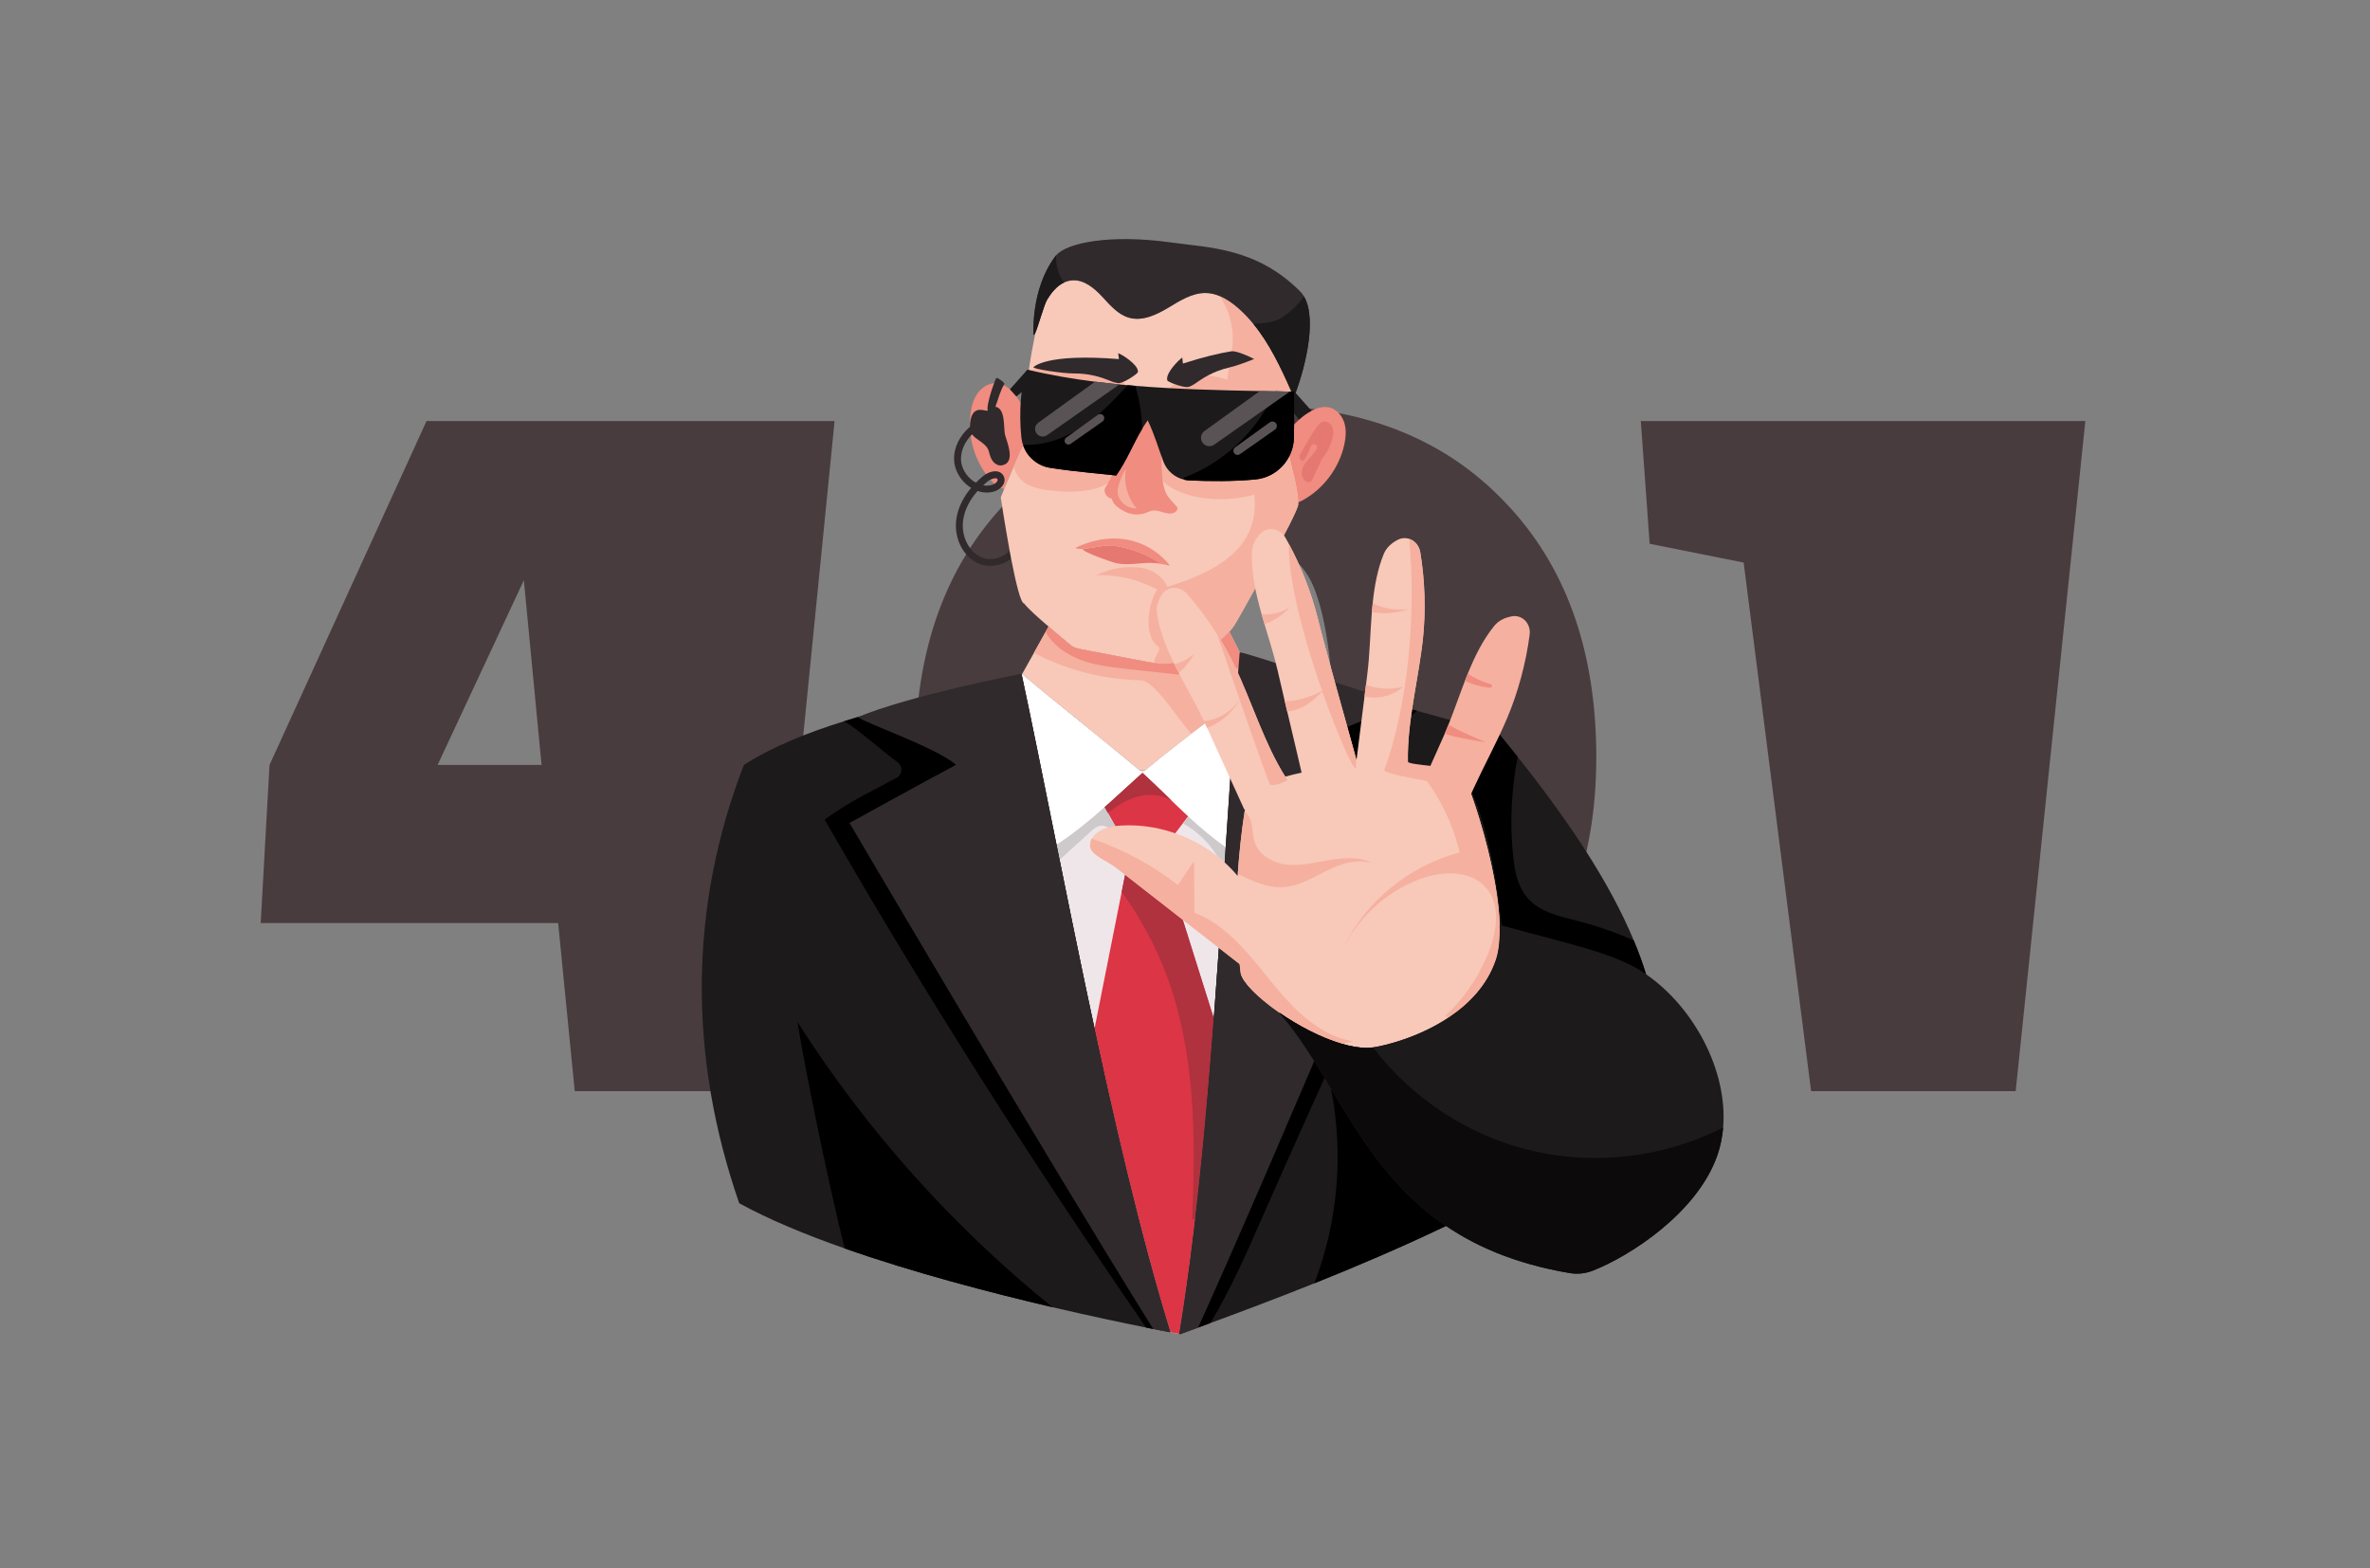 <svg width="606" height="401" viewBox="0 0 606 401" fill="none" xmlns="http://www.w3.org/2000/svg">
<rect x="0" y="0" width="606" height="401" fill="#808080" stroke="none"/>
<path d="M109.068 107.65H213.405L204.64 195.587H222.736L217.647 236.021H200.398L196.157 279H146.958L142.716 236.021H66.655L68.917 195.587L109.068 107.65ZM133.951 148.367L111.896 195.587H138.475L133.951 148.367Z" fill="#493C3E"/>
<path d="M336.912 152.891C334.273 144.22 328.995 139.884 321.078 139.884C313.16 139.884 307.788 144.22 304.961 152.891C302.322 161.562 301.002 174.946 301.002 193.042C301.002 227.915 307.694 245.352 321.078 245.352C334.461 245.352 341.153 227.915 341.153 193.042C341.153 174.946 339.74 161.562 336.912 152.891ZM382.718 258.359C365.753 274.005 345.206 281.828 321.078 281.828C296.949 281.828 276.402 274.005 259.437 258.359C242.472 242.524 233.989 220.941 233.989 193.608C233.989 166.275 241.812 144.503 257.458 128.291C273.103 111.891 294.31 103.692 321.078 103.692C347.845 103.692 369.052 111.891 384.698 128.291C400.343 144.503 408.166 166.275 408.166 193.608C408.166 220.941 399.684 242.524 382.718 258.359Z" fill="#493C3E"/>
<path d="M463.092 279L445.844 143.843L421.809 139.036L419.547 107.65H533.215L515.401 279H463.092Z" fill="#493C3E"/>
<g clip-path="url(#clip0_307_436)">
<path d="M261.872 113.496C261.359 114.297 260.295 116.656 259.205 119.191C258.312 121.254 257.399 123.441 256.761 124.991C255.428 124.735 254.134 123.697 253.201 122.613C249.214 117.996 247.342 111.631 248.189 105.587C248.445 103.715 248.984 101.817 250.147 100.319C251.309 98.821 253.175 97.777 255.067 97.994C256.249 98.132 257.326 98.743 258.233 99.544C258.489 99.767 258.739 100.01 258.968 100.26C259.297 100.615 259.599 100.983 259.882 101.37C260.716 102.487 261.373 103.715 261.905 105.022C261.694 108.202 261.662 111.105 261.872 113.496Z" fill="#F08C80"/>
<path d="M258.147 140.763C257.714 141.269 257.155 141.715 256.512 142.077C254.699 143.075 252.524 143.213 250.823 142.445C247.637 140.999 245.68 136.907 246.284 132.92C246.724 129.957 248.261 127.474 249.969 125.543C251.375 126.016 252.827 126.069 254.193 125.668C255.27 125.353 256.229 124.584 256.637 123.71C256.926 123.093 256.945 122.449 256.683 121.845C256.4 121.188 255.861 120.741 255.165 120.577C253.878 120.268 252.314 120.952 251.329 121.773C250.751 122.259 250.14 122.804 249.529 123.415C249.266 123.27 248.997 123.1 248.741 122.922C246.928 121.595 245.765 119.5 245.719 117.457C245.667 115.158 246.764 112.846 248.55 111.072C249.707 112.629 252.327 113.319 252.873 115.506C253.083 116.36 253.339 117.227 253.865 117.923C254.397 118.62 255.264 119.125 256.131 118.994C259.783 118.423 257.569 113.253 257.031 111.348C256.499 109.456 257.241 104.503 254.521 103.991C254.528 103.971 254.535 103.945 254.548 103.925C255.388 101.626 255.678 100.122 256.801 98.211C257.018 97.843 254.962 96.47 254.791 96.621C254.469 96.923 252.63 102.034 252.479 104.431L252.577 104.924C252.577 104.924 252.577 104.93 252.57 104.937C252.242 105.508 248.137 102.658 248.005 109.141C245.457 111.289 243.873 114.357 243.952 117.49C244.018 120.071 245.45 122.699 247.71 124.341C247.907 124.486 248.11 124.624 248.314 124.748C246.56 126.837 245.01 129.491 244.543 132.644C243.827 137.459 246.159 142.254 250.101 144.047C251.053 144.481 252.124 144.691 253.214 144.691C254.627 144.691 256.085 144.33 257.379 143.62C257.806 143.384 258.193 143.128 258.548 142.832C258.417 142.142 258.292 141.453 258.16 140.756L258.147 140.763ZM252.459 123.146C253.175 122.548 254.206 122.18 254.758 122.305C254.909 122.344 254.994 122.41 255.06 122.561C255.093 122.646 255.126 122.771 255.034 122.975C254.843 123.389 254.278 123.809 253.694 123.98C252.958 124.197 252.17 124.236 251.388 124.098C251.756 123.756 252.111 123.435 252.459 123.146Z" fill="#302A2C"/>
<path d="M343.725 113.713C342.411 119.671 338.437 124.978 333.09 127.921C331.947 128.552 330.529 129.038 329.274 128.939C329.175 123.008 329.097 117.056 328.814 111.217C329.793 109.804 330.896 108.458 332.151 107.302C333.117 106.408 334.174 105.64 335.343 105.035C335.389 105.003 335.435 104.983 335.488 104.957C336.854 104.267 338.444 103.833 339.935 104.195C341.774 104.641 343.167 106.277 343.732 108.077C344.29 109.89 344.139 111.847 343.732 113.7L343.725 113.713Z" fill="#F08C80"/>
<path d="M340.447 108.767C340.132 108.28 339.62 107.919 339.048 107.814C337.991 107.624 337.406 108.3 336.894 108.957C335.337 110.961 332.486 116.117 332.486 116.117C331.987 116.754 332.348 117.693 333.143 117.831L333.294 117.818C333.911 117.023 334.391 116.137 334.739 115.191C334.923 114.685 335.094 114.284 335.324 113.91C335.816 113.095 337.104 113.765 336.71 114.632C336.473 115.151 336.145 115.651 335.79 116.084C334.897 117.175 333.787 118.127 333.202 119.408C332.617 120.689 332.795 122.495 334.049 123.146C334.325 123.29 334.66 123.362 334.949 123.251C335.304 123.113 335.495 122.732 335.659 122.384C336.434 120.709 337.216 119.04 337.991 117.365C339.193 115.92 340.093 114.225 340.625 112.425C340.979 111.217 341.163 109.857 340.447 108.753V108.767Z" fill="#E57870"/>
<path d="M316.11 159.05C316.11 159.05 316.084 159.05 316.071 159.05L316.097 159.07C315.631 159.911 315.033 160.732 314.323 161.514C310.908 165.343 305.094 168.358 300.522 169.429C298.769 169.843 296.975 169.777 295.182 169.541C294.144 169.403 293.1 169.206 292.075 169.009C286.919 168.017 281.755 167.031 276.599 166.046C275.594 165.849 274.53 165.632 273.748 164.962C272.631 164.003 270.398 162.171 268.132 160.226C265.524 157.993 262.883 155.628 261.846 154.295C260.978 154.222 259.698 148.816 258.541 142.852C258.41 142.162 258.285 141.472 258.154 140.776C256.906 133.977 255.888 127.166 255.888 127.166C255.888 127.166 256.236 126.305 256.774 125.011C257.412 123.461 258.325 121.273 259.218 119.211C260.308 116.675 261.373 114.317 261.885 113.516C261.681 111.125 261.708 108.221 261.918 105.042C262.121 101.955 262.489 98.618 262.975 95.235C263.461 91.806 264.079 88.344 264.742 85.08C265.511 83.326 266.949 77.953 267.757 76.612C269.176 74.254 271.239 71.883 274.188 71.686C277.157 71.482 279.745 73.624 281.782 75.805C283.818 77.979 285.841 80.449 288.718 81.25C292.114 82.196 295.655 80.521 298.683 78.715C301.705 76.901 304.871 74.832 308.392 74.924C309.62 74.951 310.796 75.246 311.919 75.726C313.614 76.435 315.184 77.545 316.576 78.767C322.915 84.324 326.679 92.141 330.108 99.872C329.859 101.121 329.602 102.362 329.372 103.617C328.965 105.863 328.676 108.175 328.808 110.777C328.808 110.921 328.821 111.072 328.827 111.223C328.959 113.897 329.602 116.59 330.272 119.296C331.067 122.508 331.901 125.74 331.954 128.959C331.987 131.113 316.445 158.492 316.123 159.057L316.11 159.05Z" fill="#F8C8B8"/>
<path d="M287.188 119.237C284.212 126.088 274.839 126.128 268.579 125.399C265.728 125.07 262.634 124.472 260.749 122.305C259.967 121.405 259.481 120.334 259.205 119.191C260.295 116.656 261.359 114.297 261.872 113.496C261.465 108.786 261.984 102.073 262.962 95.222C263.192 95.018 263.448 94.847 263.731 94.703C264.966 94.072 266.424 94.144 267.803 94.237C272.29 94.552 276.763 94.979 281.237 95.511C283.194 95.747 285.276 96.056 286.781 97.33C291.701 101.534 289.493 113.936 287.194 119.237H287.188Z" fill="#F5B09F"/>
<path d="M316.11 159.05C316.11 159.05 316.09 159.05 316.077 159.05L316.104 159.07C313.358 164.016 306.04 168.142 300.529 169.429C298.775 169.843 296.982 169.777 295.189 169.541C295.175 169.501 295.175 169.455 295.169 169.403C295.011 167.55 297.402 166.25 295.937 165.1C292.003 162.026 293.987 153.23 295.937 150.774C331.947 141.17 319.552 122.43 315.532 106.789C314.842 104.116 313.956 101.442 313.85 98.677C313.712 94.966 314.993 91.34 315.204 87.635C315.447 83.451 314.258 79.201 311.919 75.726C313.614 76.435 315.184 77.545 316.576 78.767C322.915 84.324 326.679 92.141 330.108 99.872C329.859 101.121 329.602 102.362 329.372 103.617C328.965 105.863 328.676 108.175 328.808 110.777C328.808 110.921 328.821 111.072 328.827 111.223C328.959 113.897 329.602 116.59 330.272 119.296C331.067 122.508 331.901 125.74 331.954 128.959C331.987 131.113 316.445 158.492 316.123 159.057L316.11 159.05Z" fill="#F5B09F"/>
<path d="M330.259 119.29C330.161 119.953 329.983 120.59 329.688 121.201C328.564 123.52 326.029 124.768 323.592 125.615C317.049 127.888 309.771 128.427 303.183 126.312C300.536 125.458 297.908 124.091 296.378 121.766C294.591 119.034 294.637 115.48 295.32 112.287C295.997 109.095 297.245 106.027 297.658 102.789L298.085 101.16C299.242 97.987 302.73 96.148 306.099 95.918C309.469 95.688 312.78 96.752 315.992 97.79C319.204 98.835 322.521 99.886 325.884 99.642C326.883 99.564 328.046 99.439 328.709 100.188C329.123 100.661 329.189 101.324 329.234 101.942C329.274 102.493 329.32 103.052 329.366 103.604C328.959 105.85 328.67 108.162 328.801 110.763C328.801 110.908 328.814 111.059 328.821 111.21C328.952 113.884 329.596 116.577 330.266 119.283L330.259 119.29Z" fill="#F5B09F"/>
<path d="M298.683 152.455C293.31 148.737 286.715 146.813 280.186 147.069C282.885 146.071 284.37 145.368 287.24 145.105C289.842 144.868 292.587 144.98 294.886 146.222C297.185 147.463 299.209 149.894 298.683 152.455Z" fill="#F5B09F"/>
<path d="M330.844 101.554C330.594 100.996 330.351 100.431 330.102 99.866C327.435 93.849 324.571 87.793 320.452 82.787C319.27 81.349 317.982 79.995 316.57 78.76C315.177 77.539 313.607 76.428 311.913 75.719C310.789 75.24 309.614 74.944 308.385 74.918C304.858 74.832 301.698 76.901 298.677 78.708C295.648 80.514 292.108 82.189 288.712 81.243C285.835 80.442 283.805 77.972 281.775 75.798C279.739 73.617 277.151 71.469 274.182 71.679C273.42 71.732 272.717 71.929 272.073 72.231C270.214 73.098 268.808 74.852 267.751 76.606C266.943 77.946 265.504 83.313 264.736 85.073C264.421 85.782 264.23 85.901 264.23 84.928C264.23 75.936 266.864 69.426 269.958 65.393C269.991 65.347 270.037 65.294 270.083 65.249C272.756 62.115 283.785 59.79 299.577 62.01C309.2 63.363 321.227 63.344 332.407 74.471C332.788 74.852 333.123 75.286 333.406 75.765C337.064 81.894 333.281 95.583 330.85 101.554H330.844Z" fill="#302A2C"/>
<path d="M330.844 101.554C330.594 100.996 330.351 100.431 330.102 99.866C327.435 93.849 324.571 87.793 320.452 82.787C322.738 82.643 325.096 82.577 327.041 81.598C328.853 80.692 331.77 78.327 333.399 75.765C337.058 81.894 333.274 95.583 330.844 101.554Z" fill="#1C1A1B"/>
<path d="M272.067 72.225C270.208 73.092 268.802 74.846 267.744 76.599C266.936 77.939 265.498 83.306 264.729 85.067C264.414 85.776 264.223 85.894 264.223 84.922C264.223 75.929 266.858 69.42 269.951 65.386C269.984 65.341 270.03 65.288 270.076 65.242C269.886 67.705 270.582 70.247 272.06 72.225H272.067Z" fill="#1C1A1B"/>
<path d="M290.932 95.215C290.932 95.215 290.932 95.215 290.932 95.228C290.715 95.491 290.269 95.865 289.704 96.24C288.442 97.12 286.649 98.053 285.92 97.968C284.856 97.843 283.857 97.376 282.852 96.989C280.258 95.99 277.473 95.478 274.694 95.491C271.462 95.504 264.283 94.322 264.23 93.928C264.23 93.862 267.35 90.308 286.104 91.819C286.045 91.32 285.979 90.814 285.92 90.308C287.129 90.755 290.728 93.107 290.952 94.808C290.971 94.952 290.971 95.077 290.939 95.209L290.932 95.215Z" fill="#302A2C"/>
<path d="M320.682 91.793C318.58 92.647 316.025 93.566 314.409 93.941C313.364 94.184 312.346 94.493 311.348 94.88C311.348 94.88 311.328 94.88 311.321 94.88C309.732 95.498 308.208 96.293 306.802 97.251C305.909 97.856 305.048 98.539 304.037 98.9C303.347 99.156 301.39 98.644 299.958 98.079C299.327 97.83 298.808 97.573 298.539 97.363C298.526 97.363 298.526 97.35 298.526 97.35C298.466 97.232 298.44 97.1 298.427 96.969C298.256 95.261 301.219 92.154 302.303 91.438C302.362 91.944 302.408 92.45 302.467 92.956C307.768 91.254 311.834 90.302 314.934 89.809C314.947 89.809 314.954 89.809 314.961 89.809C316.012 89.743 318.383 90.617 320.689 91.793H320.682Z" fill="#302A2C"/>
<path d="M296.929 144.192C292.699 143.345 289.572 144.836 285.335 143.988C284.554 143.831 276.612 141.105 276.835 140.336C278.366 140.244 280.527 139.824 282.189 139.574H282.215C283.168 139.508 283.917 139.476 284.087 139.462C284.206 139.449 284.33 139.443 284.449 139.436C284.639 139.489 284.83 139.535 285.027 139.567C289.579 140.283 293.297 141.781 296.923 144.192H296.929Z" fill="#E57870"/>
<path d="M299.136 144.632C298.966 144.599 298.795 144.56 298.624 144.527C298.066 144.415 297.501 144.304 296.929 144.192C293.303 141.781 289.585 140.283 285.033 139.567C284.836 139.541 284.646 139.489 284.455 139.436C284.337 139.436 284.212 139.449 284.094 139.462C283.917 139.476 283.168 139.508 282.222 139.574H282.196C280.534 139.824 278.373 140.237 276.842 140.336C275.922 140.395 275.233 140.336 275.009 140.067C286.235 134.759 295.024 139.259 299.143 144.639L299.136 144.632Z" fill="#F08C80"/>
<path d="M293.211 101.515C292.633 101.39 292.062 101.547 291.845 102.119C289.362 108.642 285.907 119.467 282.623 124.722C282.005 125.707 282.99 127.336 284.245 127.474C284.633 129.057 286.137 130.062 287.707 130.851C289.277 131.639 291.201 131.764 292.83 131.192C293.474 130.962 294.085 130.627 294.781 130.542C295.589 130.443 296.404 130.693 297.192 130.93C297.98 131.166 298.801 131.409 299.603 131.284C300.404 131.159 301.16 130.549 301.1 129.8L298.979 127.389C294.322 122.108 300.352 103.071 293.225 101.515H293.211Z" fill="#F08C80"/>
<path d="M285.782 125.333C285.697 126.528 286.196 127.763 287.116 128.65C288.035 129.537 289.362 130.056 290.676 130.036C288.272 127.29 287.267 123.467 287.884 120.071C287.398 120.275 285.887 123.783 285.782 125.333Z" fill="#F5B09F"/>
<path d="M262.713 94.506L258.233 99.551L259.888 101.377L262.713 99.071" fill="#1C1A1B"/>
<path d="M335.343 105.035C334.174 105.64 333.123 106.408 332.151 107.302L330.594 105.344L330.969 100.122L335.337 105.042L335.343 105.035Z" fill="#1C1A1B"/>
<path d="M330.857 111.913C330.739 117.464 326.502 122.068 320.978 122.594C315.427 123.119 309.364 123.08 304.142 122.843C303.695 122.824 303.255 122.765 302.835 122.666C300.417 122.121 298.388 120.406 297.488 118.042C296.312 114.974 295.175 110.993 293.461 107.473C292.955 108.195 292.495 108.911 292.068 109.62C289.638 113.654 288.265 117.483 285.408 121.589C283.766 121.346 275.154 120.669 268.526 119.625C265.334 119.119 262.726 116.925 261.655 113.989C261.419 113.352 261.261 112.688 261.176 111.992C260.46 105.614 261.07 97.081 262.713 94.512C268.244 95.859 274.05 96.851 280.008 97.6H280.074C282.051 97.856 284.041 98.079 286.038 98.27L286.229 98.296C286.938 98.368 287.641 98.434 288.351 98.493C289.001 98.552 289.638 98.611 290.282 98.664C300.93 99.531 311.788 99.794 322.134 99.991C323.428 100.017 324.709 100.037 325.983 100.063C327.264 100.089 328.538 100.109 329.793 100.135C330.187 100.135 330.575 100.155 330.969 100.161C330.785 100.503 330.969 106.362 330.85 111.926L330.857 111.913Z" fill="#1C1A1B"/>
<path d="M292.068 109.62C289.638 113.654 288.265 117.483 285.408 121.589C283.766 121.346 275.154 120.669 268.526 119.625C265.334 119.119 262.726 116.925 261.655 113.989L261.938 113.726C267.534 113.982 273.019 111.749 277.591 108.524C281.611 105.686 285.033 102.119 288.351 98.486C289.001 98.546 289.638 98.605 290.282 98.657C291.32 102.099 291.917 105.679 292.042 109.272C292.042 109.391 292.042 109.502 292.055 109.62H292.068Z" fill="black"/>
<path d="M330.857 111.913C330.739 117.464 326.502 122.068 320.978 122.594C315.427 123.119 309.364 123.08 304.142 122.843C303.695 122.824 303.255 122.765 302.835 122.666L302.572 122.206C312.668 118.455 321.155 110.58 325.648 100.799C325.76 100.556 325.871 100.313 325.996 100.056C327.277 100.083 328.551 100.102 329.806 100.129C330.2 100.129 330.588 100.148 330.982 100.155C330.798 100.496 330.982 106.356 330.864 111.92L330.857 111.913Z" fill="black"/>
<path d="M286.229 98.289L267.731 111.269C266.904 111.854 265.761 111.703 265.117 110.921C264.394 110.054 264.558 108.753 265.472 108.09L280.008 97.593L286.229 98.289Z" fill="#595356"/>
<path d="M272.618 111.906L280.711 106.06C281.013 105.837 281.414 105.804 281.755 105.962C282.485 106.297 282.577 107.302 281.92 107.762L273.748 113.496C273.334 113.785 272.763 113.713 272.441 113.325C272.08 112.892 272.159 112.241 272.618 111.913V111.906Z" fill="#595356"/>
<path d="M329.799 100.129L310.461 113.7C309.548 114.337 308.3 114.173 307.59 113.319C306.796 112.366 306.973 110.941 307.978 110.212L322.14 99.984C324.728 100.037 327.29 100.076 329.799 100.129Z" fill="#595356"/>
<path d="M315.814 114.389L324.682 107.985C325.017 107.742 325.457 107.702 325.832 107.873C326.633 108.241 326.732 109.338 326.009 109.844L317.056 116.13C316.603 116.452 315.979 116.367 315.624 115.94C315.23 115.467 315.315 114.751 315.821 114.389H315.814Z" fill="#595356"/>
<path d="M316.99 166.821C316.885 168.082 316.609 171.656 316.504 172.95C316.439 173.732 316.373 174.526 316.314 175.321C316.215 176.55 316.117 177.778 316.018 179.033C312.418 181.805 308.681 184.577 304.634 187.657C301.206 190.278 297.547 193.129 293.586 196.394C293.343 196.597 293.1 196.795 292.85 196.998C292.338 196.998 291.825 196.972 291.313 196.932C279.332 186.948 270.142 179.814 261.32 172.392L261.34 172.365L267.363 161.586L268.132 160.22C270.405 162.157 272.638 163.99 273.748 164.956C274.53 165.626 275.594 165.849 276.599 166.04C281.755 167.031 286.919 168.017 292.075 169.002C293.1 169.199 294.144 169.396 295.182 169.534C296.975 169.771 298.775 169.836 300.522 169.422C305.101 168.358 310.908 165.337 314.323 161.507L316.997 166.821H316.99Z" fill="#F8C8B8"/>
<path d="M316.99 166.821C316.885 168.082 316.609 171.656 316.504 172.95C316.34 174.934 316.182 176.963 316.018 179.026C312.418 181.798 308.681 184.57 304.634 187.651C300.634 183.158 295.228 173.994 291.615 173.929C282.156 173.738 272.75 171.314 264.361 166.933L267.35 161.586L268.119 160.22C270.392 162.157 272.625 163.99 273.735 164.956C274.517 165.626 275.581 165.849 276.586 166.04C281.742 167.031 286.905 168.017 292.062 169.002C293.087 169.199 294.131 169.396 295.169 169.534C296.962 169.771 298.762 169.836 300.509 169.422C305.088 168.358 310.895 165.337 314.31 161.507L316.984 166.821H316.99Z" fill="#F5B09F"/>
<path d="M317.871 168.562C316.458 171.735 313.095 173.764 309.469 173.37C302.473 172.602 295.471 171.846 288.469 171.084C284.33 170.631 280.133 170.165 276.238 168.687C272.625 167.307 269.242 164.936 267.35 161.586L268.119 160.22C270.392 162.157 272.625 163.99 273.735 164.956C274.517 165.626 275.581 165.849 276.586 166.04C281.742 167.031 286.905 168.017 292.062 169.002C293.087 169.199 294.131 169.396 295.169 169.534C296.962 169.771 298.762 169.836 300.509 169.422C305.088 168.358 310.895 165.337 314.31 161.507L317.857 168.562H317.871Z" fill="#F08C80"/>
<path d="M304.634 187.651C308.681 184.57 312.425 181.798 316.018 179.026C314.179 202.995 312.543 231.681 310.356 260.426C308.201 288.77 305.508 317.154 301.527 341.09C301.166 341.025 300.384 340.88 299.242 340.657C292.246 317.903 285.769 290.511 279.857 262.988C272.868 230.459 266.641 197.754 261.202 172.306C261.241 172.332 261.287 172.346 261.327 172.365L261.307 172.392C270.129 179.814 279.318 186.948 291.3 196.932C291.812 196.965 292.325 196.992 292.837 196.998C293.087 196.795 293.33 196.591 293.573 196.394C297.534 193.129 301.192 190.272 304.621 187.657L304.634 187.651Z" fill="#EFE6E9"/>
<path d="M316.018 179.026C315.657 183.657 315.309 188.459 314.961 193.405C314.442 200.861 313.929 208.631 313.397 216.619C310.113 214.373 306.874 211.594 303.8 208.75C301.895 206.989 300.049 205.196 298.296 203.482C296.075 201.32 293.993 199.291 292.108 197.609C292.351 197.405 292.601 197.202 292.837 196.998C293.087 196.795 293.33 196.591 293.573 196.394C302.184 189.286 309.357 184.163 316.005 179.033L316.018 179.026Z" fill="white"/>
<path d="M303.807 208.743L302.454 210.517L296.936 217.742H288.863L287.608 215.522L282.439 206.372C283.181 205.715 283.91 205.065 284.633 204.414C287.345 201.971 289.874 199.613 292.121 197.616C294 199.297 296.082 201.327 298.309 203.488C298.723 203.889 299.136 204.289 299.55 204.703C300.03 205.163 300.516 205.636 301.009 206.102C301.403 206.483 301.803 206.871 302.211 207.252C302.243 207.278 302.276 207.318 302.309 207.344C302.335 207.37 302.368 207.396 302.395 207.429C302.861 207.869 303.334 208.316 303.807 208.756V208.743Z" fill="#DC3545"/>
<path d="M310.362 260.42C309.036 277.82 307.518 295.227 305.613 311.616C304.418 321.936 303.071 331.842 301.541 341.084C301.179 341.018 300.398 340.874 299.255 340.65C292.259 317.896 285.782 290.504 279.87 262.981L288.863 217.736H296.936L310.369 260.413L310.362 260.42Z" fill="#DC3545"/>
<path d="M310.362 260.42C309.036 277.82 307.518 295.227 305.613 311.616C305.364 311.708 305.101 311.787 304.832 311.846C305.731 290.984 305.679 269.563 298.512 249.949C295.662 242.158 291.707 234.762 286.813 228.062L288.863 217.729H296.936L310.369 260.406L310.362 260.42Z" fill="#AF323E"/>
<path d="M288.469 218.754C286.938 217.677 286.34 215.732 285.473 214.07C284.613 212.415 282.964 210.766 281.131 211.187C280.291 211.377 279.607 211.981 278.964 212.566C276.29 214.99 273.604 217.414 270.93 219.844C270.667 218.544 270.405 217.25 270.148 215.962C274.385 213.21 278.57 209.774 282.439 206.365L287.608 215.522L288.475 218.76L288.469 218.754Z" fill="#CECACC"/>
<path d="M292.114 197.609C289.868 199.606 287.339 201.964 284.626 204.408C283.91 205.058 283.174 205.708 282.432 206.365C278.563 209.781 274.385 213.21 270.142 215.962C268.046 205.577 266.036 195.573 264.118 186.245C263.14 181.476 262.187 176.885 261.248 172.503L261.313 172.392C270.135 179.814 279.325 186.948 291.306 196.932C291.306 196.932 291.32 196.946 291.326 196.952C291.582 197.169 291.852 197.386 292.114 197.616V197.609Z" fill="white"/>
<path d="M261.313 172.392L261.248 172.503C261.235 172.431 261.222 172.365 261.208 172.3C261.241 172.326 261.281 172.359 261.313 172.385V172.392Z" fill="white"/>
<path d="M313.404 216.612C313.318 217.913 313.233 219.22 313.148 220.534C312.543 219.982 311.913 219.457 311.275 218.951C309.108 215.456 306.047 212.514 302.454 210.517L303.807 208.743C306.888 211.594 310.119 214.366 313.404 216.612Z" fill="#CECACC"/>
<path d="M298.296 203.482C298.709 203.882 299.123 204.283 299.537 204.697C297.553 203.514 295.083 203.048 292.771 203.317C289.231 203.738 286.032 205.61 283.286 207.896L282.425 206.372C283.168 205.715 283.897 205.065 284.619 204.414C287.332 201.971 289.861 199.613 292.108 197.616C293.987 199.297 296.069 201.327 298.296 203.488V203.482Z" fill="#AF323E"/>
<path d="M423.917 275.028C416.073 288.494 393.411 302.111 369.744 313.462C358.229 318.98 346.477 323.966 336.086 328.13C325.076 332.545 315.585 336.046 309.502 338.292C308.333 338.726 307.295 339.107 306.395 339.442C303.446 340.545 301.77 341.136 301.77 341.136C301.77 341.136 301.692 341.123 301.534 341.097C307.032 308.004 310.08 266.417 312.635 228.187C313.969 208.303 315.164 189.346 316.504 172.956C318.383 172.234 320.216 171.446 321.983 170.598C323.119 170.881 324.255 171.17 325.405 171.465C332.46 173.272 339.731 175.302 347.042 177.39C350.465 178.369 353.907 179.354 357.336 180.333C358.991 180.806 360.646 181.279 362.302 181.745C367.169 183.112 371.997 184.452 376.746 185.693C378.855 186.245 380.957 186.79 383.033 187.303C384.747 189.392 386.422 191.461 388.064 193.523C401.005 209.82 411.488 225.421 417.755 240.483C419.942 245.725 421.618 250.895 422.708 256.012C424.074 262.443 424.527 268.782 423.917 275.035V275.028Z" fill="#1C1A1B"/>
<path d="M365.225 202.076C365.225 202.076 328.42 290.688 306.388 339.435C303.439 340.539 301.764 341.13 301.764 341.13C301.764 341.13 301.685 341.117 301.527 341.09C301.613 340.572 301.698 340.053 301.784 339.534C301.869 339.015 301.954 338.489 302.04 337.964C302.513 335.008 302.959 331.999 303.393 328.932C303.577 327.638 303.761 326.317 303.938 324.997C303.984 324.642 304.03 324.288 304.083 323.933C304.181 323.177 304.286 322.415 304.385 321.66C304.398 321.535 304.411 321.41 304.431 321.286C304.536 320.471 304.641 319.643 304.746 318.822C304.963 317.101 305.173 315.374 305.383 313.626C305.449 313.081 305.515 312.536 305.574 311.984C305.613 311.656 305.653 311.321 305.692 310.992C305.791 310.112 305.896 309.239 305.994 308.352C306.139 307.051 306.283 305.737 306.428 304.43C306.671 302.177 306.907 299.911 307.137 297.625C307.15 297.533 307.163 297.434 307.163 297.343C307.249 296.528 307.328 295.72 307.406 294.906C307.498 293.927 307.604 292.948 307.696 291.963C307.952 289.302 308.195 286.629 308.438 283.936C308.602 282.096 308.766 280.257 308.924 278.405C309.082 276.559 309.239 274.7 309.39 272.848C309.469 271.954 309.541 271.054 309.614 270.161C309.765 268.263 309.916 266.364 310.06 264.466C310.152 263.297 310.244 262.134 310.33 260.965C310.422 259.736 310.52 258.521 310.605 257.293C310.632 256.899 310.665 256.505 310.691 256.11C310.894 253.319 311.105 250.527 311.295 247.748C311.42 246.041 311.538 244.339 311.656 242.638C311.827 240.207 311.991 237.784 312.156 235.373C312.248 233.967 312.346 232.581 312.438 231.189C312.504 230.184 312.576 229.172 312.642 228.167V228.154C312.773 226.203 312.898 224.265 313.029 222.334C313.161 220.409 313.286 218.504 313.404 216.606C313.936 208.625 314.448 200.847 314.967 193.392C314.993 193.096 315.007 192.794 315.033 192.499C315.138 190.955 315.25 189.418 315.355 187.907C315.519 185.634 315.683 183.394 315.854 181.2C315.906 180.471 315.959 179.735 316.018 179.013C316.176 176.95 316.333 174.921 316.504 172.937C316.609 171.643 316.885 168.076 316.99 166.808C319.092 166.894 347.502 176.78 358.157 179.617C357.953 179.841 357.671 180.07 357.329 180.307C353.151 183.191 339.856 186.606 336.322 190.423C345.308 193.931 365.218 202.063 365.218 202.063L365.225 202.076Z" fill="#302A2C"/>
<path d="M420.902 249.121C413.026 243.689 401.458 241.521 383.952 236.66C382.724 224.607 380.477 212.113 376.365 202.555C378.592 197.602 381.206 192.702 383.492 187.854C385.049 189.753 386.573 191.631 388.064 193.517C386.455 201.747 386.041 210.221 386.862 218.577C387.243 222.531 388.012 226.696 390.639 229.678C393.851 233.33 399.014 234.355 403.731 235.57C408.533 236.805 413.223 238.454 417.749 240.483C418.964 243.387 420.015 246.27 420.895 249.134L420.902 249.121Z" fill="black"/>
<path d="M336.086 328.13C342.142 312.385 343.594 294.86 340.323 278.306C347.785 290.721 355.654 303.911 369.744 313.462C358.229 318.98 346.477 323.966 336.086 328.13Z" fill="black"/>
<path d="M372.667 202.076C355.851 238.145 339.042 274.22 323.027 310.651C318.915 320.024 314.77 329.543 309.495 338.286C308.326 338.719 307.288 339.1 306.388 339.435C328.413 290.688 365.225 202.076 365.225 202.076C365.225 202.076 345.315 193.944 336.329 190.436C339.863 186.62 353.158 183.204 357.336 180.32C358.991 180.793 360.646 181.266 362.302 181.732C358.472 185.325 353.953 188.183 349.066 190.101C356.928 194.095 364.798 198.082 372.667 202.082V202.076Z" fill="black"/>
<path d="M382.481 245.495C380.274 251.952 375.636 256.702 370.499 260.137C363.07 265.11 354.616 267.297 351.076 267.823C350.504 267.908 350.057 267.947 349.768 267.954C347.712 267.98 345.413 267.579 343.009 266.87C342.589 266.745 342.175 266.614 341.755 266.476C341.157 266.279 340.566 266.062 339.961 265.832C339.85 265.793 339.738 265.747 339.62 265.694C339.285 265.563 338.95 265.432 338.615 265.287C338.24 265.136 337.872 264.972 337.498 264.801C337.137 264.643 336.782 264.479 336.427 264.315C336.007 264.111 335.586 263.908 335.166 263.697C334.844 263.54 334.509 263.375 334.187 263.198C333.819 263.008 333.458 262.817 333.097 262.614C332.736 262.416 332.381 262.219 332.02 262.009C331.796 261.878 331.573 261.753 331.356 261.622C331.179 261.523 331.001 261.418 330.831 261.306C328.945 260.183 327.146 258.974 325.51 257.766C325.201 257.536 324.906 257.313 324.617 257.089C322.423 255.394 320.564 253.713 319.263 252.202C319.171 252.097 319.073 251.992 318.994 251.887C318.35 251.112 317.864 250.389 317.562 249.745C317.49 249.601 317.43 249.456 317.378 249.318C317.352 249.233 317.325 249.148 317.299 249.069C317.279 249.016 317.273 248.964 317.26 248.911C317.233 248.806 317.22 248.707 317.207 248.609C317.128 247.919 317.049 247.216 316.971 246.507C306.461 238.309 295.951 230.124 285.447 221.927C283.004 220.022 279.036 218.734 278.701 216.389C278.635 216.008 278.675 215.588 278.846 215.135C278.872 215.049 278.905 214.964 278.944 214.878C279.01 214.734 279.089 214.583 279.161 214.445C280.534 212.067 283.726 211.266 286.524 211.095C295.359 210.543 304.326 213.479 311.269 218.944C311.913 219.45 312.537 219.976 313.141 220.527C314.323 221.592 315.427 222.741 316.452 223.956C316.465 223.779 316.478 223.595 316.491 223.418C316.865 218.136 317.444 212.619 318.245 207.495C318.271 207.337 318.291 207.18 318.324 207.029C318.252 206.983 318.179 206.93 318.114 206.884C314.967 199.954 311.814 193.031 308.661 186.107C308.576 185.923 308.497 185.746 308.411 185.562C308.228 185.161 308.044 184.767 307.853 184.366C305.915 180.307 303.551 176.228 301.403 172.076C301.022 171.327 300.634 170.565 300.26 169.81C298.243 165.678 296.561 161.461 295.832 157.106C295.55 155.424 296.049 153.71 296.956 152.199C298.388 149.808 301.639 149.683 303.518 151.825C306.303 155.004 308.937 158.571 311.256 162.249C312.905 164.87 314.396 167.544 315.657 170.184C320.032 179.308 323.244 190.029 328.63 198.575C329.996 198.2 331.402 197.859 332.814 197.55C331.783 193.057 330.43 187.395 329.143 181.949C328.926 181.036 328.709 180.123 328.492 179.223C327.842 176.451 327.224 173.817 326.699 171.524C325.806 167.603 324.518 163.603 323.316 159.563C323.066 158.729 322.83 157.901 322.593 157.067C321.089 151.746 319.9 146.392 320.091 141.111C320.156 139.416 320.984 137.833 322.18 136.533C324.058 134.483 327.27 135.009 328.683 137.485C328.985 138.011 329.28 138.549 329.569 139.088C332.749 144.987 335.324 151.641 336.894 157.901C338.877 165.862 344.428 185.582 346.707 193.793C346.76 193.983 346.806 194.154 346.852 194.331C347.535 188.905 348.218 183.48 348.901 178.06C349.026 177.069 349.151 176.077 349.276 175.091C349.381 174.211 349.493 173.337 349.604 172.457C350.255 167.34 350.34 161.875 350.78 156.495C350.846 155.72 350.918 154.938 350.997 154.163C351.45 149.802 352.232 145.538 353.828 141.63C354.472 140.054 355.799 138.858 357.362 138.044C358.36 137.525 359.418 137.479 360.357 137.794C361.737 138.247 362.86 139.495 363.149 141.164C364.351 148.291 364.594 156.154 363.852 163.162C362.768 173.429 359.773 184.478 359.996 194.745C359.996 195.047 359.95 195.389 359.865 195.744C360.528 195.776 361.185 195.816 361.842 195.862C365.074 196.085 368.273 196.427 371.347 196.893C372.017 196.992 372.687 197.103 373.344 197.215C373.475 197.241 373.6 197.254 373.725 197.281C373.764 197.346 373.81 197.425 373.85 197.491C375.314 200.151 378.113 207.929 380.32 216.731C380.32 216.757 380.333 216.77 380.339 216.79C381.982 223.365 383.295 230.512 383.473 236.509C383.578 239.991 383.302 243.098 382.487 245.476L382.481 245.495Z" fill="#F8C8B8"/>
<path d="M386.507 157.605C384.773 157.927 383.157 158.689 382.087 160.016C379.196 163.576 377.108 167.807 375.308 172.234C375.058 172.851 374.815 173.469 374.572 174.106C373.12 177.85 371.82 181.673 370.361 185.306C370.059 186.074 369.751 186.823 369.422 187.559C369.324 187.808 369.219 188.051 369.107 188.295C367.984 190.804 366.867 193.32 365.744 195.829C362.886 195.514 360.003 195.198 359.989 194.758C359.766 184.485 362.761 173.436 363.845 163.176C364.588 156.167 364.344 148.304 363.142 141.177C362.853 139.502 361.73 138.26 360.351 137.807C362.052 156.475 360.324 179.387 353.946 197.005C354.892 197.839 359.477 198.693 364.082 199.553C364.344 199.599 364.614 199.652 364.877 199.698C367.964 203.981 370.394 208.737 372.043 213.748C372.509 215.141 372.91 216.553 373.252 217.979C360.318 221.355 348.921 230.61 343.298 242.776C347.259 234.571 354.465 227.996 362.991 224.791C368.746 222.629 376.175 222.393 380.11 227.122C383.591 231.3 382.842 237.567 380.95 242.671C378.546 249.154 374.605 255.073 369.54 259.789C369.856 259.92 370.171 260.039 370.493 260.137C375.63 256.708 380.267 251.952 382.474 245.495C384.688 238.999 382.921 227.195 380.326 216.803L380.392 216.737C380.392 216.737 380.339 216.737 380.307 216.737C378.999 211.509 377.475 206.641 376.149 203.002C376.214 202.851 376.28 202.7 376.352 202.549C376.484 202.26 376.608 201.977 376.746 201.688L376.779 201.609L378.815 197.34C380.379 194.147 382.001 190.981 383.479 187.841C384.156 186.396 384.813 184.958 385.417 183.519C388.156 177.029 390.212 169.436 391.125 162.263C391.487 159.431 389.234 157.086 386.494 157.592L386.507 157.605Z" fill="#F5B09F"/>
<path d="M346.727 196.466C345.17 197.176 329.123 156.843 329.569 139.101C332.749 145 335.324 151.654 336.894 157.914C338.877 165.875 344.428 185.595 346.707 193.806C346.707 194.699 346.707 195.579 346.734 196.466H346.727Z" fill="#F5B09F"/>
<path d="M329.175 199.527C327.816 200.23 326.233 200.874 324.827 200.683C324.328 200.618 311.262 162.249 311.262 162.249C312.911 164.87 314.402 167.544 315.663 170.184C320.124 179.486 323.375 190.469 328.952 199.094C329.037 199.225 329.11 199.369 329.175 199.527Z" fill="#F5B09F"/>
<path d="M345.821 266.266C344.888 266.509 343.955 266.706 343.016 266.87C342.595 266.745 342.182 266.614 341.761 266.476C341.163 266.272 340.572 266.062 339.968 265.832C339.856 265.793 339.744 265.747 339.626 265.694C339.291 265.563 338.956 265.431 338.621 265.287C338.247 265.136 337.879 264.972 337.505 264.801C337.143 264.643 336.789 264.479 336.434 264.315C336.013 264.111 335.593 263.908 335.173 263.697C334.851 263.54 334.516 263.369 334.194 263.198C333.826 263.008 333.465 262.817 333.103 262.614C332.742 262.416 332.387 262.219 332.026 262.009C331.803 261.878 331.58 261.753 331.363 261.622C331.185 261.523 331.008 261.418 330.837 261.306C328.952 260.183 327.152 258.974 325.517 257.766C325.208 257.536 324.912 257.313 324.623 257.089C322.429 255.394 320.57 253.713 319.27 252.202C319.178 252.097 319.079 251.992 319 251.887C318.357 251.112 317.871 250.389 317.568 249.745C317.496 249.601 317.437 249.456 317.384 249.318C317.358 249.233 317.332 249.148 317.306 249.069C317.286 249.016 317.279 248.964 317.266 248.911C317.24 248.806 317.227 248.707 317.214 248.609C317.135 247.919 317.056 247.216 316.977 246.507C306.467 238.309 295.957 230.124 285.454 221.927C283.01 220.022 279.043 218.734 278.708 216.389C278.859 215.995 278.918 215.575 278.852 215.135C278.878 215.049 278.911 214.964 278.951 214.878C279.016 214.734 279.095 214.583 279.167 214.445C287.089 217.151 294.565 221.171 301.179 226.301C302.552 224.272 303.918 222.248 305.291 220.232C305.318 224.607 305.39 229.014 305.416 233.389C309.646 235.012 313.207 237.757 316.412 240.983C317.476 242.047 318.501 243.157 319.493 244.293C321.372 246.441 323.158 248.694 324.932 250.882C330.509 257.753 337.11 264.755 345.834 266.259L345.821 266.266Z" fill="#F5B09F"/>
<path d="M350.931 220.797C347.174 219.384 342.963 220.797 339.364 222.564C335.764 224.344 332.197 226.551 328.19 226.807C324.091 227.077 320.183 225.277 316.498 223.431C316.872 218.15 317.45 212.632 318.252 207.508C319.289 208.29 319.835 209.663 320.078 210.97C320.36 212.461 320.354 214.024 320.853 215.463C322.035 218.885 325.819 220.816 329.425 221.119C333.038 221.421 336.618 220.455 340.198 219.884C343.778 219.312 347.785 219.01 350.931 220.797Z" fill="#F5B09F"/>
<path d="M305.331 167.209C304.313 169.042 302.973 170.69 301.403 172.083C301.022 171.334 300.634 170.572 300.26 169.817C302.132 169.383 303.892 168.477 305.331 167.202V167.209Z" fill="#F5B09F"/>
<path d="M317.273 178.257C315.565 181.798 312.359 184.721 308.661 186.114C308.576 185.93 308.497 185.752 308.411 185.569C308.228 185.168 308.044 184.774 307.853 184.373C311.735 184.025 315.427 181.7 317.273 178.251V178.257Z" fill="#F5B09F"/>
<path d="M329.74 155.287C328.032 157.251 325.779 158.722 323.323 159.569C323.073 158.735 322.837 157.907 322.6 157.073C325.09 157.29 327.658 156.679 329.747 155.287H329.74Z" fill="#F5B09F"/>
<path d="M338.411 176.464C336.769 178.244 335.081 179.762 332.913 180.846C331.744 181.437 330.45 181.831 329.143 181.956C328.926 181.043 328.709 180.13 328.492 179.23C329.241 179.348 330.056 179.276 330.804 179.151C333.471 178.698 336.053 177.785 338.411 176.464Z" fill="#F5B09F"/>
<path d="M360.147 155.746C357.158 156.791 353.9 157.04 350.787 156.502C350.852 155.727 350.925 154.945 351.003 154.17C353.67 155.746 357.02 156.094 360.147 155.753V155.746Z" fill="#F5B09F"/>
<path d="M358.781 175.591C356.134 177.922 352.33 178.875 348.901 178.067C349.026 177.075 349.151 176.083 349.276 175.098C352.291 176.228 355.661 176.418 358.781 175.591Z" fill="#F5B09F"/>
<path d="M381.509 175.308C381.535 175.518 381.364 175.715 381.167 175.794C380.963 175.866 380.747 175.84 380.536 175.814C378.48 175.551 376.457 174.967 374.572 174.106C374.815 173.475 375.058 172.858 375.308 172.234C377.003 173.41 378.901 174.29 380.885 174.848C381.147 174.921 381.469 175.045 381.509 175.315V175.308Z" fill="#F08C80"/>
<path d="M379.926 189.818C377.692 189.424 371.793 188.518 369.691 187.664C369.606 187.631 369.514 187.592 369.429 187.552C369.751 186.817 370.066 186.068 370.368 185.306C373.383 187.086 377.587 188.748 379.932 189.818H379.926Z" fill="#F08C80"/>
<path d="M440.601 288.324C440.398 290.721 439.925 293.073 439.143 295.333C434.065 310.073 416.757 321.2 407.252 324.905C405.38 325.634 403.343 325.858 401.359 325.516C394.305 324.327 388.143 322.56 382.691 320.353C359.937 311.117 349.801 294.084 340.316 278.306C336.125 271.33 332.059 264.591 327.067 258.889C331.829 262.2 337.656 265.294 343.003 266.863C345.4 267.579 347.699 267.974 349.762 267.947C350.051 267.947 350.498 267.901 351.069 267.816C354.61 267.284 363.07 265.096 370.493 260.131C375.63 256.702 380.267 251.946 382.474 245.489C383.289 243.104 383.565 240.004 383.46 236.522C383.617 236.568 383.781 236.608 383.946 236.66C401.451 241.521 413.019 243.689 420.895 249.121C433.067 257.51 441.836 273.774 440.595 288.324H440.601Z" fill="#1C1A1B"/>
<path d="M440.601 288.324C440.398 290.721 439.925 293.073 439.143 295.333C434.065 310.073 416.757 321.2 407.252 324.905C405.38 325.634 403.343 325.858 401.359 325.516C394.305 324.327 388.143 322.56 382.691 320.353C359.937 311.117 349.801 294.084 340.316 278.306C336.125 271.33 332.059 264.591 327.067 258.889C331.829 262.2 337.656 265.294 343.003 266.863C345.4 267.579 347.699 267.974 349.762 267.947C350.051 267.947 350.498 267.901 351.069 267.816C361.1 281.026 375.846 290.596 392.025 294.321C408.25 298.052 425.762 295.865 440.588 288.31L440.601 288.324Z" fill="#0C0A0B"/>
<path d="M299.248 340.657C298.749 340.565 298.177 340.453 297.54 340.335C296.745 340.177 295.845 340.007 294.86 339.81C294.289 339.698 293.691 339.573 293.06 339.448C287.201 338.272 278.793 336.505 269.091 334.239C253.011 330.475 233.39 325.339 215.976 319.216C205.873 315.669 196.519 311.794 189.018 307.662C176.123 270.483 175.998 232.279 190.207 195.579C197.662 190.83 206.517 187.322 215.845 184.412C216.994 184.045 218.157 183.696 219.326 183.355C222.459 182.435 225.625 181.568 228.811 180.74C239.893 177.857 251.053 175.4 260.841 172.405C260.965 172.372 261.084 172.332 261.202 172.3C271.239 219.293 283.963 291.023 299.242 340.657H299.248Z" fill="#1C1A1B"/>
<path d="M299.248 340.657C298.749 340.565 298.177 340.453 297.54 340.335C296.745 340.177 295.845 340.007 294.86 339.81C266.995 295.175 217.204 210.431 217.204 210.431C217.204 210.431 235.965 200.059 244.458 195.546C238.96 190.955 221.277 184.977 219.339 183.361C232.437 177.903 259.185 172.628 261.215 172.306C263.994 185.299 266.969 200.184 270.155 215.962C270.411 217.256 270.674 218.544 270.937 219.844C279.089 260.216 288.548 305.862 299.255 340.657H299.248Z" fill="#302A2C"/>
<path d="M269.091 334.239C253.011 330.475 233.39 325.339 215.976 319.216C211.719 302.151 205.742 272.887 203.916 261.333C221.5 288.954 243.63 313.672 269.091 334.239Z" fill="black"/>
<path d="M294.854 339.81C294.282 339.698 293.684 339.573 293.054 339.448C263.895 297.231 236.457 254.107 210.865 209.577C217.277 204.822 223.169 202.214 229.265 198.883C230.762 198.069 230.913 195.973 229.547 194.949C225.133 191.645 219.234 186.337 215.845 184.412C216.994 184.045 218.157 183.696 219.326 183.355C221.264 184.971 238.947 190.948 244.445 195.54C235.958 200.059 217.191 210.425 217.191 210.425C217.191 210.425 266.982 295.168 294.847 339.803L294.854 339.81Z" fill="black"/>
</g>
<defs>
<clipPath id="clip0_307_436">
<rect width="266.797" height="280" fill="white" transform="translate(176.682 61.13)"/>
</clipPath>
</defs>
</svg>
